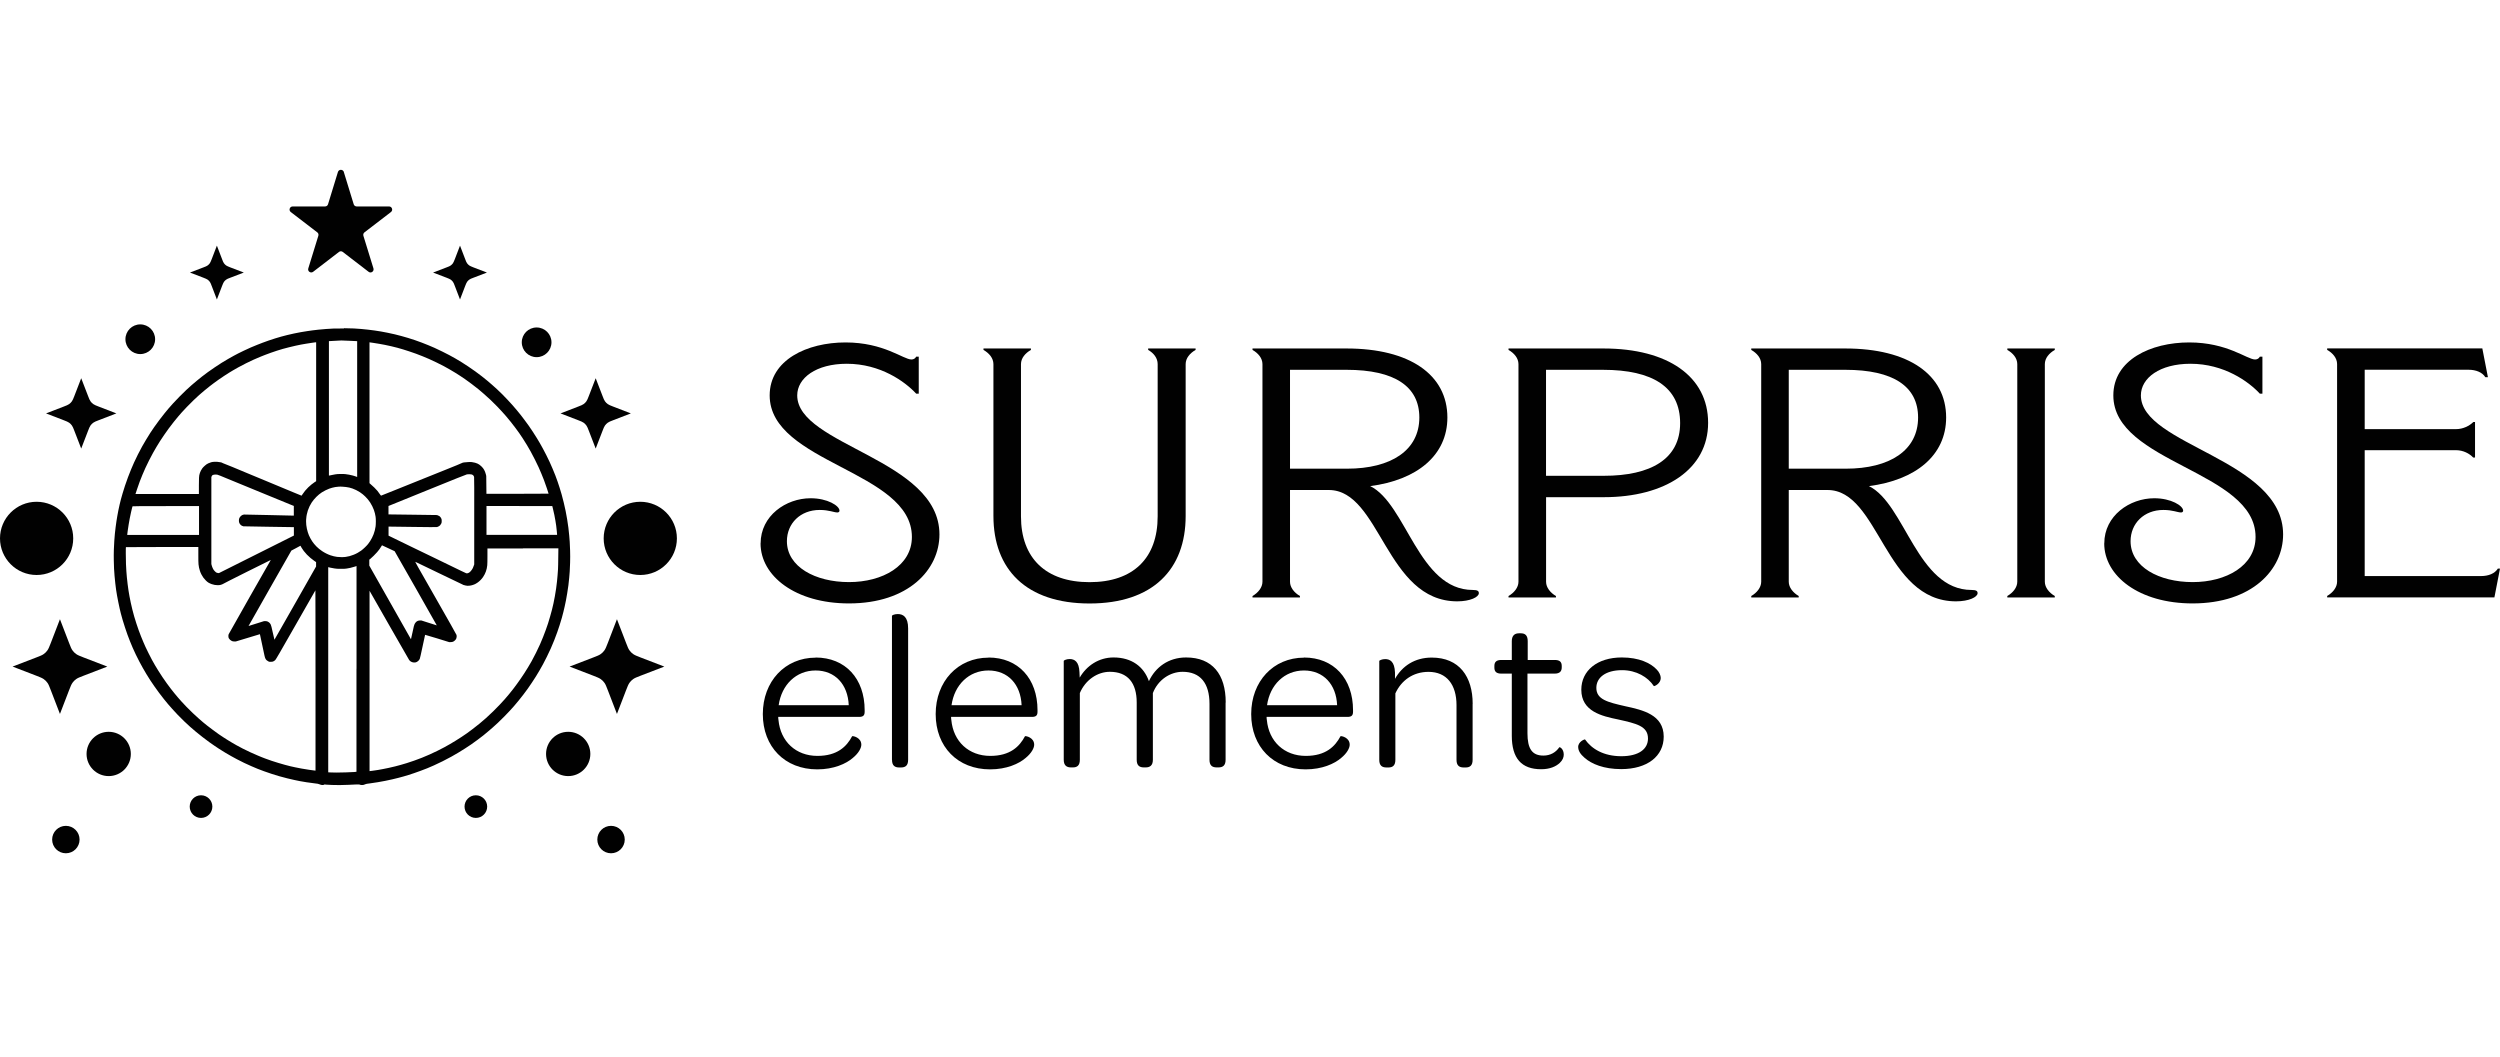 <?xml version="1.0" encoding="UTF-8"?>
<svg xmlns="http://www.w3.org/2000/svg" id="Layer_1" version="1.1" viewBox="0 0 397.44 168">
  <defs>
    <style>
      .st0 {
        fill: #010101;
      }

      .st1 {
        isolation: isolate;
      }
    </style>
  </defs>
  <g class="st1">
    <path class="st0" d="M120.92,86.39c0-4.41,4.04-7.18,7.95-7.18,2.67,0,4.59,1.19,4.59,1.98,0,.17-.14.28-.34.28-.55,0-1.3-.4-2.81-.4-3.08,0-5.21,2.15-5.21,4.97,0,4.07,4.52,6.5,9.87,6.5s10-2.6,10-7.18c0-10.52-22.61-11.7-22.61-22.5,0-5.65,5.96-8.42,12.06-8.42s9.18,2.71,10.48,2.71c.34,0,.62-.17.75-.45h.41v5.88h-.41c-1.78-1.92-5.69-4.75-11.03-4.75-4.87,0-7.88,2.26-7.88,5.03,0,7.97,22.61,10.12,22.61,22.1,0,5.6-4.93,10.97-14.39,10.97-8.5,0-14.05-4.35-14.05-9.55h.01,0Z"></path>
    <path class="st0" d="M157.93,82.03v-24.14c0-.96-.69-1.75-1.58-2.26v-.23h7.54v.23c-.89.51-1.58,1.3-1.58,2.26v24.2c0,6.67,3.97,10.46,10.9,10.46s10.83-3.79,10.83-10.46v-24.2c0-.96-.62-1.75-1.51-2.26v-.23h7.54v.23c-.89.51-1.58,1.3-1.58,2.26v24.14c0,8.48-5.21,13.91-15.28,13.91s-15.28-5.43-15.28-13.91h0Z"></path>
    <path class="st0" d="M206.66,94.75v.23h-7.54v-.23c.89-.51,1.58-1.36,1.58-2.26v-34.6c0-.96-.69-1.75-1.58-2.26v-.23h14.94c10.07,0,16.04,4.18,16.04,10.97,0,6.05-4.87,9.95-12.27,10.91,5.76,2.83,7.68,16.51,16.31,16.51.75,0,.96.17.96.51,0,.62-1.37,1.3-3.43,1.3-11.38,0-12.2-17.7-20.42-17.7h-6.17v14.59c0,.9.68,1.75,1.58,2.26h0ZM214.13,74.51c7.06,0,11.51-2.94,11.51-8.14,0-4.92-3.91-7.58-11.58-7.58h-8.98v15.72h9.05Z"></path>
    <path class="st0" d="M247.36,94.75v.23h-7.54v-.23c.89-.51,1.58-1.36,1.58-2.26v-34.6c0-.96-.69-1.75-1.58-2.26v-.23h15.08c10.28,0,16.65,4.47,16.65,11.82s-6.78,11.82-16.58,11.82h-9.18v13.46c0,.9.69,1.75,1.58,2.26h-.01ZM254.97,75.64c7.47,0,12.13-2.66,12.13-8.37s-4.32-8.48-12.27-8.48h-9.05v16.85h9.19Z"></path>
    <path class="st0" d="M285.95,94.75v.23h-7.54v-.23c.89-.51,1.58-1.36,1.58-2.26v-34.6c0-.96-.69-1.75-1.58-2.26v-.23h14.94c10.07,0,16.04,4.18,16.04,10.97,0,6.05-4.87,9.95-12.27,10.91,5.76,2.83,7.67,16.51,16.31,16.51.75,0,.96.17.96.51,0,.62-1.37,1.3-3.43,1.3-11.38,0-12.2-17.7-20.42-17.7h-6.17v14.59c0,.9.69,1.75,1.58,2.26h0ZM293.42,74.51c7.06,0,11.51-2.94,11.51-8.14,0-4.92-3.91-7.58-11.58-7.58h-8.98v15.72h9.05Z"></path>
    <path class="st0" d="M319.12,94.75c.89-.51,1.58-1.36,1.58-2.26v-34.6c0-.96-.69-1.75-1.58-2.26v-.23h7.54v.23c-.89.51-1.58,1.3-1.58,2.26v34.6c0,.9.69,1.75,1.58,2.26v.23h-7.54v-.23Z"></path>
    <path class="st0" d="M334.53,86.39c0-4.41,4.04-7.18,7.95-7.18,2.67,0,4.59,1.19,4.59,1.98,0,.17-.14.28-.34.28-.55,0-1.3-.4-2.81-.4-3.08,0-5.21,2.15-5.21,4.97,0,4.07,4.52,6.5,9.87,6.5s10-2.6,10-7.18c0-10.52-22.61-11.7-22.61-22.5,0-5.65,5.96-8.42,12.06-8.42s9.18,2.71,10.48,2.71c.34,0,.62-.17.75-.45h.41v5.88h-.41c-1.78-1.92-5.69-4.75-11.03-4.75-4.87,0-7.88,2.26-7.88,5.03,0,7.97,22.61,10.12,22.61,22.1,0,5.6-4.93,10.97-14.39,10.97-8.5,0-14.05-4.35-14.05-9.55h.01,0Z"></path>
    <path class="st0" d="M393.2,72.76c-.62-.68-1.64-1.19-2.74-1.19h-14.53v20.01h18.5c1.17,0,2.19-.4,2.67-1.19h.34l-.89,4.58h-26.59v-.23c.89-.51,1.58-1.36,1.58-2.26v-34.6c0-.96-.69-1.75-1.58-2.26v-.23h24.67l.89,4.58h-.41c-.48-.79-1.51-1.19-2.67-1.19h-16.51v9.44h14.53c1.1,0,2.12-.51,2.74-1.13h.27v5.65h-.27s0,.02,0,.02Z"></path>
  </g>
  <g class="st1">
    <path class="st0" d="M129.66,104.53c4.73,0,7.8,3.35,7.8,8.37v.25c0,.6-.25.82-.89.82h-12.85c0,.14,0,.32.04.5.32,3.42,2.78,5.7,6.19,5.7,3.17,0,4.66-1.5,5.52-3.13.14-.07,1.46.21,1.46,1.35,0,.53-.43,1.35-1.35,2.1-1.07.93-3.03,1.82-5.66,1.82-5.16,0-8.65-3.6-8.65-8.79s3.52-8.97,8.4-8.97v-.02h-.01ZM129.66,106.59c-3.1,0-5.41,2.28-5.87,5.52h11.14c-.14-3.31-2.17-5.52-5.27-5.52Z"></path>
    <path class="st0" d="M141.8,120.8v-22.89c0-.11.43-.29.93-.29.82,0,1.64.43,1.64,2.28v20.9c0,.93-.46,1.21-1.14,1.21h-.28c-.68,0-1.14-.28-1.14-1.21h0Z"></path>
    <path class="st0" d="M157.14,104.53c4.73,0,7.8,3.35,7.8,8.37v.25c0,.6-.25.82-.89.82h-12.85c0,.14,0,.32.04.5.32,3.42,2.78,5.7,6.19,5.7,3.17,0,4.66-1.5,5.52-3.13.14-.07,1.46.21,1.46,1.35,0,.53-.43,1.35-1.35,2.1-1.07.93-3.03,1.82-5.66,1.82-5.16,0-8.65-3.6-8.65-8.79s3.52-8.97,8.4-8.97v-.02h0ZM157.14,106.59c-3.1,0-5.41,2.28-5.87,5.52h11.14c-.14-3.31-2.17-5.52-5.27-5.52Z"></path>
    <path class="st0" d="M194.84,111.68v9.11c0,.93-.46,1.21-1.14,1.21h-.28c-.68,0-1.14-.28-1.14-1.21v-8.9c0-3.28-1.46-5.09-4.27-5.09-1.99,0-3.92,1.28-4.73,3.38v10.61c0,.93-.5,1.21-1.14,1.21h-.29c-.68,0-1.14-.28-1.14-1.21v-9.11c0-3.1-1.42-4.88-4.27-4.88-1.96,0-3.88,1.28-4.77,3.38v10.61c0,.93-.46,1.21-1.1,1.21h-.32c-.64,0-1.14-.28-1.14-1.21v-15.73c0-.07.43-.29.93-.29.78,0,1.5.39,1.57,2.1l.04.85c1.1-1.89,3.03-3.2,5.38-3.2,2.88,0,4.81,1.46,5.62,3.77,1.03-2.21,3.1-3.77,5.91-3.77,4.17,0,6.3,2.67,6.3,7.16h-.02,0Z"></path>
    <path class="st0" d="M207.3,104.53c4.73,0,7.8,3.35,7.8,8.37v.25c0,.6-.25.82-.89.82h-12.85c0,.14,0,.32.04.5.32,3.42,2.78,5.7,6.19,5.7,3.17,0,4.66-1.5,5.52-3.13.14-.07,1.46.21,1.46,1.35,0,.53-.43,1.35-1.35,2.1-1.07.93-3.03,1.82-5.66,1.82-5.16,0-8.65-3.6-8.65-8.79s3.52-8.97,8.4-8.97v-.02h0ZM207.3,106.59c-3.1,0-5.41,2.28-5.87,5.52h11.14c-.14-3.31-2.17-5.52-5.27-5.52Z"></path>
    <path class="st0" d="M234.11,111.9v8.9c0,.93-.46,1.21-1.1,1.21h-.32c-.68,0-1.14-.28-1.14-1.21v-8.69c0-3.27-1.57-5.3-4.45-5.3-2.49,0-4.34,1.39-5.27,3.42v10.57c0,.93-.46,1.21-1.1,1.21h-.32c-.68,0-1.14-.28-1.14-1.21v-15.73c0-.07.43-.29.93-.29.78,0,1.5.39,1.57,2.14v1c1.14-2.03,3.13-3.38,5.84-3.38,4.38,0,6.51,3.03,6.51,7.37h0Z"></path>
    <path class="st0" d="M240.34,116.95v-9.86h-1.67c-.82,0-1.1-.36-1.1-.96v-.25c0-.61.29-.96,1.1-.96h1.67v-2.99c0-.89.46-1.25,1.14-1.25h.29c.68,0,1.1.32,1.1,1.25v2.99h4.31c.78,0,1.1.32,1.1.96v.21c0,.64-.32,1-1.14,1h-4.31v9.47c0,2.49.75,3.56,2.53,3.56,1.14,0,1.99-.53,2.53-1.32.11-.07.71.28.71,1.17,0,.43-.18.89-.64,1.32-.61.57-1.57,1-2.96,1-3.13,0-4.66-1.74-4.66-5.34h0Z"></path>
    <path class="st0" d="M250.88,118.8c0-.89,1-1.28,1.1-1.25,1.07,1.53,2.99,2.67,5.77,2.67s4.24-1.14,4.24-2.81c0-1.99-1.85-2.38-4.73-3.03-2.6-.53-5.87-1.28-5.87-4.73,0-3.03,2.53-5.13,6.44-5.13,2.74,0,4.59.89,5.55,1.92.39.39.64.93.64,1.35,0,.89-1.03,1.35-1.1,1.28-.93-1.42-2.78-2.53-5.05-2.53-2.6,0-4.09,1.17-4.09,2.81,0,1.85,1.78,2.28,4.59,2.92,2.78.6,6.12,1.35,6.12,4.84,0,3.1-2.6,5.16-6.76,5.16-2.78,0-4.7-.82-5.8-1.78-.71-.6-1.03-1.17-1.03-1.71l-.02.02h0Z"></path>
  </g>
  <path class="st0" d="M54.69,52.22c-.57,0-1.3,0-1.63.01-.32.01-.86.04-1.2.07-.34.02-.89.07-1.24.11-.34.04-.77.08-.94.11-.17.02-.55.08-.84.12s-.76.12-1.04.17c-.28.05-.76.15-1.07.21-.31.07-.8.18-1.09.25s-.71.18-.92.24-.64.18-.95.28c-.31.09-.79.25-1.07.35s-.71.25-.94.34c-.24.09-.64.24-.9.35-.26.1-.7.29-.99.41-.28.12-.78.35-1.11.51-.32.16-.73.36-.9.44-.17.09-.47.25-.68.36s-.61.34-.91.51c-.29.17-.76.44-1.02.61-.27.17-.77.49-1.1.72-.33.23-.84.58-1.12.78-.28.21-.7.52-.94.71-.24.18-.61.49-.84.68-.22.19-.58.49-.79.67s-.58.52-.84.76c-.26.24-.74.71-1.08,1.06-.34.34-.79.82-1.01,1.06s-.54.6-.71.8c-.17.2-.47.56-.67.81s-.57.73-.83,1.07c-.25.34-.61.83-.8,1.1s-.47.69-.64.95c-.16.25-.45.72-.65,1.05-.2.32-.48.81-.63,1.08s-.45.84-.67,1.27c-.21.42-.49,1.01-.62,1.29-.13.29-.34.78-.47,1.09-.13.32-.35.87-.49,1.24-.14.37-.35.98-.48,1.36-.12.38-.3.94-.39,1.25s-.2.72-.26.92c-.05.2-.14.56-.2.81-.06.25-.15.66-.2.92-.05.26-.13.67-.17.91s-.11.62-.14.85c-.04.23-.09.65-.13.94-.04.29-.09.76-.12,1.05s-.07.79-.09,1.11c-.02.31-.05.95-.07,1.41-.02.49-.02,1.19-.01,1.67,0,.45.03,1.06.04,1.33.01.28.05.79.08,1.15.03.35.08.9.12,1.21.04.32.1.78.13,1.03.04.25.1.66.15.92.04.26.13.72.2,1.04.06.32.16.76.21.99.05.23.14.6.2.83s.19.68.28,1.01c.1.33.27.87.38,1.21.11.34.28.84.38,1.11.1.27.28.73.39,1.02.12.29.32.77.44,1.06.13.29.35.78.5,1.09s.41.82.57,1.13.41.76.55,1.01.39.68.56.96.45.72.62.99c.17.26.47.7.66.97s.51.72.72,1,.55.73.77,1,.53.65.69.84.46.53.66.75.58.64.85.92c.27.29.74.75,1.04,1.04s.72.68.94.87c.21.19.62.55.92.79.29.25.77.63,1.06.85s.76.57,1.05.79c.29.21.67.47.83.58.16.11.49.32.72.48.24.15.69.43,1.01.63.32.19.75.44.95.55s.6.33.9.49c.3.16.82.42,1.15.58.34.16.85.39,1.14.52s.74.31.99.42c.26.1.72.28,1.03.39.31.11.84.3,1.19.41.34.11.89.28,1.23.38.33.09.91.25,1.28.34s.88.21,1.12.26c.25.05.64.13.87.18.23.04.71.13,1.06.18.36.06.92.14,1.25.17.55.06.63.08.83.16.16.07.28.1.41.11.16,0,.21,0,.29-.04l.1-.05.24.03c.13,0,.55.04.92.05.38,0,.92.02,1.23.02s.93-.02,1.4-.04c.47-.02,1.05-.05,1.3-.06.39,0,.45,0,.51.03.04.03.15.05.27.06.14,0,.24,0,.36-.03.09-.02.2-.07.26-.1.07-.04.28-.08.72-.13.34-.04.91-.13,1.27-.19.36-.06.9-.15,1.2-.22.3-.06.8-.17,1.11-.24s.73-.17.94-.23c.2-.05.55-.15.78-.21.23-.06.59-.17.81-.24s.61-.19.88-.29c.26-.09.74-.26,1.04-.37.31-.11.79-.3,1.07-.41s.76-.32,1.07-.46c.32-.14.94-.43,1.37-.65.44-.22,1.08-.55,1.41-.74.34-.19.85-.48,1.14-.66.29-.17.75-.46,1.03-.64s.71-.47.97-.64c.26-.18.72-.51,1.04-.75.31-.23.72-.54.89-.68s.49-.4.7-.58c.21-.17.55-.46.75-.64.2-.17.59-.53.87-.79.28-.26.75-.72,1.05-1.03s.68-.7.84-.88c.16-.18.46-.51.66-.73.2-.23.53-.62.73-.87.21-.25.55-.68.76-.96s.54-.72.72-.97c.18-.26.48-.68.65-.95.18-.26.46-.7.63-.97s.44-.72.6-1c.16-.28.41-.71.54-.96.14-.25.41-.78.6-1.17.19-.4.48-1,.63-1.33.15-.34.39-.93.55-1.31.15-.38.36-.95.47-1.25.11-.31.28-.83.39-1.16s.26-.84.34-1.12c.08-.29.19-.71.25-.95s.15-.64.21-.89c.06-.26.15-.69.2-.95.05-.27.14-.78.2-1.14.06-.35.14-.92.19-1.27.04-.34.1-.89.13-1.21s.07-.77.08-.99.04-.84.06-1.38c.02-.75.02-1.21,0-1.96-.02-.54-.04-1.16-.06-1.38-.01-.22-.05-.66-.08-.99-.03-.32-.09-.87-.13-1.23-.04-.35-.14-.96-.2-1.36s-.17-.98-.24-1.31c-.07-.32-.2-.93-.3-1.34-.1-.42-.26-1-.34-1.31-.09-.3-.23-.77-.31-1.03-.08-.26-.23-.7-.32-.97s-.26-.72-.36-.99-.3-.76-.44-1.08c-.13-.32-.35-.82-.48-1.09-.13-.28-.37-.77-.53-1.09s-.41-.8-.55-1.05c-.14-.26-.34-.62-.45-.81s-.32-.55-.47-.79-.45-.72-.68-1.07c-.22-.34-.53-.79-.67-.99s-.42-.57-.62-.84c-.2-.26-.45-.59-.56-.74-.11-.14-.4-.49-.64-.79-.24-.29-.57-.67-.72-.84s-.5-.55-.77-.84c-.28-.29-.68-.71-.91-.94-.23-.22-.58-.56-.78-.75-.21-.19-.56-.51-.79-.71s-.57-.5-.77-.66c-.2-.17-.59-.48-.87-.7-.28-.22-.75-.57-1.04-.78s-.81-.56-1.14-.79c-.33-.22-.8-.52-1.05-.68s-.69-.42-.99-.59c-.29-.17-.71-.4-.94-.52-.22-.12-.72-.38-1.12-.57s-.95-.46-1.24-.59-.74-.32-1.01-.43c-.27-.11-.72-.29-1.01-.4s-.77-.28-1.08-.39c-.31-.11-.81-.27-1.12-.36-.31-.09-.78-.23-1.05-.3s-.74-.19-1.05-.27c-.31-.07-.82-.19-1.15-.25-.32-.07-.8-.16-1.05-.2-.26-.05-.72-.12-1.03-.16s-.77-.1-1.03-.13-.75-.08-1.09-.11-.87-.07-1.16-.08c-.29-.02-1-.03-1.57-.04h0l.02.04h0ZM54.37,54.13c.14,0,.7.02,1.24.05.54.03,1.02.05,1.07.05h.1v21.6l-.17-.07c-.1-.04-.33-.11-.51-.16-.19-.05-.46-.12-.62-.14-.15-.03-.42-.07-.6-.09-.2-.02-.51-.03-.81-.02-.27,0-.62.03-.77.06-.15.02-.41.07-.57.11s-.33.07-.37.08h-.07v-21.37l.39-.02c.22-.01.63-.04.91-.05.29-.02.64-.04.79-.04h-.01ZM50.21,54.42h.05v22.08l-.25.16c-.14.09-.36.25-.49.36-.14.11-.37.31-.52.46-.15.14-.37.38-.49.53-.12.15-.29.38-.39.53-.09.14-.17.26-.18.26,0,0-.58-.23-1.27-.52s-2.11-.88-3.15-1.31-2.13-.89-2.43-1.01c-.29-.12-1-.41-1.57-.65s-1.72-.71-2.54-1.06c-.83-.34-1.52-.62-1.55-.62-.02,0-.07-.02-.1-.05s-.15-.07-.27-.09-.34-.05-.51-.07h-.55c-.14,0-.34.04-.44.07s-.3.1-.45.17c-.21.1-.33.18-.54.37-.15.13-.33.31-.4.41-.07.09-.17.26-.23.37s-.13.28-.16.37-.08.26-.1.37c-.04.17-.05.41-.06,1.59v1.39h-10.08s.11-.34.24-.73.32-.94.43-1.23.3-.77.43-1.08.34-.79.47-1.08.4-.84.6-1.24c.2-.39.49-.94.64-1.21s.39-.69.53-.92c.14-.24.39-.64.56-.91.17-.26.46-.71.66-.99.19-.28.52-.74.73-1.03s.57-.75.79-1.03.53-.65.68-.83c.15-.17.41-.47.58-.67.17-.19.54-.59.83-.89s.78-.79,1.09-1.09.7-.66.86-.8.53-.46.83-.71c.29-.24.67-.55.84-.68.17-.13.47-.36.67-.51.2-.15.54-.39.76-.55.22-.15.61-.42.87-.59s.59-.39.76-.49c.16-.1.45-.28.65-.39.2-.12.57-.33.84-.48.26-.15.82-.44,1.24-.65.42-.21.94-.46,1.15-.55.21-.09.51-.23.67-.29.15-.07.39-.16.52-.22s.44-.17.68-.27c.24-.09.64-.24.89-.33s.7-.24,1-.34c.3-.09.72-.22.92-.28.21-.06.63-.17.95-.25.31-.08.79-.19,1.05-.25s.67-.14.91-.19c.23-.04.6-.11.81-.14.21-.04.56-.09.77-.12s.46-.06.55-.08c.09-.01.18-.02.21-.03h0v.02h.01ZM58.72,54.42s.26.04.57.08c.3.04.76.12,1,.16.25.04.67.13.92.17.26.05.69.15.97.21s.73.18,1.01.25c.28.08.69.19.9.26.22.06.66.2.97.31.32.1.8.27,1.07.37s.75.28,1.06.41c.3.13.77.32,1.02.43.26.11.8.37,1.2.56.4.2.91.46,1.13.57.22.12.64.35.93.52s.7.41.91.54c.21.13.54.34.74.47s.55.37.79.53.72.51,1.07.78.83.64,1.07.83c.23.19.64.53.89.76.26.22.72.65,1.04.94.31.29.79.76,1.05,1.04.27.28.62.65.77.82.16.17.44.49.64.72.19.23.54.64.76.92s.56.72.75.97c.19.26.46.62.59.81s.39.58.57.85c.18.28.47.74.64,1.02s.45.76.62,1.07c.17.31.47.87.66,1.26s.46.95.6,1.24c.13.29.33.76.44,1.02.11.27.29.73.41,1.02.11.3.32.89.47,1.33.14.44.26.81.26.82s-1.63.02-4.94.02h-4.94l-.03-2.83-.05-.23c-.03-.12-.09-.31-.13-.41s-.11-.25-.15-.33-.13-.21-.19-.29c-.06-.08-.19-.22-.28-.3-.09-.09-.24-.21-.32-.26-.08-.06-.22-.13-.29-.16-.08-.04-.24-.09-.37-.13-.13-.04-.36-.08-.51-.1-.17-.02-.41-.02-.62,0-.19,0-.46.03-.6.05-.17.02-.29.05-.34.09-.04.03-.42.19-.84.36-.43.17-1.25.5-1.83.74-.58.23-2.16.87-3.51,1.41s-3.4,1.37-4.55,1.83-2.11.85-2.13.85c-.03,0-.09-.06-.21-.24-.09-.14-.26-.38-.38-.52-.12-.14-.35-.39-.51-.54-.17-.15-.4-.37-.53-.48l-.22-.2v-11.19c0-6.16,0-11.19,0-11.19h-.02,0ZM74.7,75.4c.21,0,.3.02.39.07.07.03.15.1.19.16.04.05.08.15.09.22.02.09.03,2.1.02,7v6.88l-.08.22c-.04.13-.11.29-.14.36-.04.08-.1.19-.15.25-.05.07-.13.17-.18.24-.05.06-.16.15-.23.21-.07.05-.19.1-.26.12-.1.02-.15.02-.24,0-.06-.02-.41-.18-.77-.36-.36-.17-2.19-1.07-4.08-1.98-1.88-.91-3.61-1.75-3.83-1.85-.22-.11-.6-.29-.84-.41s-.85-.41-1.36-.66-1.04-.51-1.19-.58l-.27-.13v-1.44h.29c.16,0,1.85.02,3.77.05,2.12.03,3.53.04,3.61.02.07,0,.2-.06.29-.11.09-.04.2-.13.25-.19s.13-.17.17-.26c.06-.13.07-.19.07-.4s-.01-.28-.06-.39c-.03-.07-.09-.17-.13-.22s-.11-.12-.16-.16-.16-.09-.25-.12l-.16-.06-3.64-.05c-2-.02-3.73-.05-3.85-.05h-.21v-1.34l6.16-2.5c4.49-1.82,6.2-2.51,6.32-2.53.09,0,.29-.02.44-.02h0l.02.02h0ZM34.26,75.44c.08,0,.21,0,.28.02.07,0,.71.26,1.42.56.71.29,3.22,1.33,5.57,2.29,2.36.97,4.48,1.84,4.73,1.94l.45.18v1.54h-.13c-.07,0-1.82-.04-3.89-.09s-3.82-.09-3.89-.08c-.07,0-.2.05-.28.08-.08.04-.21.13-.28.21-.09.1-.16.2-.2.3-.04.11-.06.21-.06.37s.02.26.06.36c.03.08.11.21.17.27.06.07.17.15.24.19.07.04.18.08.24.09s1.72.04,3.85.07c2.05.02,3.83.05,3.96.06h.22v1.34l-5.95,2.98-5.95,2.98h-.16c-.09-.02-.2-.05-.25-.07s-.17-.13-.27-.23c-.14-.14-.21-.24-.3-.43-.07-.14-.15-.35-.18-.48l-.06-.22v-13.82l.05-.13c.03-.07.08-.15.13-.18.04-.03.14-.06.22-.08.08,0,.21-.02.29-.02,0,0-.03,0-.03,0ZM54.4,77.37c.16,0,.42.03.59.05.16.02.4.06.53.09s.36.1.51.15c.15.05.41.16.59.25.17.09.44.24.6.34.15.1.36.25.45.33.1.08.27.23.38.34.12.11.3.31.41.44s.28.36.38.51.25.42.34.6.2.45.26.6c.05.15.13.39.16.53.04.14.09.39.11.55.03.19.04.46.04.77s-.02.59-.04.77c-.02.16-.08.45-.13.65-.05.19-.14.47-.19.6-.06.14-.17.39-.25.56-.09.17-.23.41-.31.54-.09.13-.23.33-.32.45s-.32.36-.51.54-.45.41-.58.5-.38.25-.55.35-.46.24-.65.31c-.19.07-.48.17-.65.22-.17.04-.44.1-.6.12-.17.03-.46.04-.69.04s-.52-.02-.69-.04c-.16-.02-.4-.07-.53-.1s-.38-.1-.55-.16-.46-.18-.65-.28c-.19-.09-.48-.26-.64-.37s-.39-.27-.49-.36c-.11-.09-.3-.26-.42-.38-.12-.12-.29-.31-.37-.41-.08-.1-.22-.28-.3-.4-.08-.12-.21-.33-.29-.48s-.19-.37-.24-.49c-.05-.12-.13-.34-.17-.47-.04-.13-.11-.39-.15-.56s-.08-.45-.1-.61c0-.16-.03-.41-.03-.55s0-.38.03-.54c0-.15.05-.41.08-.57.03-.16.11-.45.17-.65.07-.2.19-.5.28-.68s.24-.44.33-.58c.1-.14.25-.35.34-.46s.27-.31.39-.43c.13-.12.32-.3.44-.4.12-.09.32-.24.45-.33s.4-.24.59-.33.45-.21.57-.25.34-.11.47-.15c.14-.03.36-.08.49-.11.14-.02.38-.05.54-.06s.42-.02.59,0h-.02ZM26.36,80.45h5.28v4.59h-11.41v-.07s.03-.29.07-.57c.04-.27.1-.72.15-.99.04-.27.12-.71.17-.97s.15-.71.21-1,.14-.61.17-.72.06-.21.07-.23c0-.02,1.09-.03,5.29-.03h0ZM82.56,80.45h5.24l.11.45c.06.25.16.68.22.97s.14.7.17.92c.04.22.09.56.12.77.03.21.07.57.09.81s.04.49.05.55v.11h-11.22v-4.59h5.23-.01ZM60.73,86.69s.46.21,1.01.47l1,.47,3.36,5.89c1.84,3.24,3.35,5.89,3.34,5.9,0,0-.56-.17-1.23-.39l-1.22-.39h-.2c-.14,0-.25.02-.36.06s-.2.1-.3.2c-.07.08-.17.21-.22.31-.07.13-.14.4-.32,1.27-.13.61-.25,1.12-.25,1.12h-.02s-1.49-2.64-3.31-5.85l-3.3-5.83v-.95l.17-.13c.09-.07.33-.29.52-.48.2-.19.45-.46.56-.59s.27-.33.36-.45c.08-.11.21-.31.28-.43s.13-.22.14-.22h0v.02h0ZM47.91,87.03c.09.14.26.39.38.56.13.16.35.43.5.58.15.16.41.4.58.54.17.14.44.35.6.46l.28.19v.7l-3.31,5.83c-1.81,3.2-3.3,5.82-3.31,5.81,0,0-.13-.52-.26-1.12-.17-.79-.26-1.15-.32-1.27-.04-.09-.13-.22-.2-.29s-.2-.16-.28-.2c-.11-.05-.21-.07-.37-.08h-.21l-1.24.39c-.68.22-1.24.4-1.24.39,0,0,1.53-2.7,3.4-6l3.41-5.99.72-.38.72-.39.16.26h-.01ZM25.79,86.96h5.74v1.24c0,.68,0,1.36.03,1.51s.05.39.08.53.09.38.15.54c.05.16.16.41.24.56s.21.37.3.49c.09.12.26.32.4.46.16.16.31.28.45.36.12.06.32.16.47.21.14.05.37.11.49.13.13.02.36.04.5.04.18,0,.33-.02.48-.06.12-.03.24-.08.26-.1.02-.03,1.76-.91,3.86-1.96,2.1-1.05,3.82-1.9,3.81-1.89,0,0-1.51,2.64-3.33,5.84-2.05,3.6-3.33,5.87-3.37,5.97-.04.12-.05.21-.04.35,0,.14.03.22.08.31.04.06.13.17.19.23.07.06.19.14.27.18.12.05.2.07.39.08h.24l1.92-.58c1.06-.32,1.92-.59,1.92-.58,0,0,.18.83.39,1.83.33,1.58.39,1.85.47,2.02.06.13.13.23.22.3.07.06.19.14.27.18.13.06.17.07.4.06.21,0,.29-.02.41-.08.09-.04.21-.13.29-.21.11-.11.77-1.26,3.24-5.59,1.71-3,3.12-5.47,3.13-5.48,0-.02.02,5.46.02,14.32v14.34l-.18-.02c-.1,0-.47-.06-.82-.11s-.9-.14-1.23-.2c-.32-.06-.78-.15-1.01-.2s-.58-.13-.77-.17-.57-.14-.85-.22c-.28-.07-.76-.21-1.07-.31-.31-.09-.78-.24-1.04-.33-.26-.09-.73-.26-1.04-.37-.31-.12-.84-.32-1.17-.47-.33-.14-.87-.37-1.18-.52-.32-.15-.85-.41-1.18-.57-.33-.17-.79-.42-1.03-.55-.24-.13-.55-.32-.71-.41-.15-.09-.44-.26-.63-.38-.19-.12-.51-.32-.71-.45s-.54-.35-.75-.5-.65-.46-.96-.7c-.32-.23-.72-.54-.91-.69-.18-.15-.47-.38-.64-.52s-.47-.4-.68-.59c-.21-.18-.63-.57-.94-.86-.31-.29-.77-.75-1.03-1.02-.25-.27-.59-.63-.76-.81-.16-.18-.43-.48-.6-.68s-.42-.49-.55-.66c-.13-.16-.39-.48-.57-.72s-.47-.62-.64-.86-.47-.67-.67-.96c-.19-.29-.49-.75-.66-1.02s-.41-.67-.54-.89-.34-.6-.48-.85-.39-.74-.56-1.09c-.17-.34-.39-.78-.47-.97-.09-.19-.24-.53-.33-.75s-.27-.64-.38-.92c-.11-.29-.29-.74-.38-1-.1-.26-.26-.74-.36-1.06s-.26-.82-.35-1.13-.22-.8-.29-1.09-.19-.78-.25-1.08c-.07-.3-.16-.77-.21-1.05s-.12-.71-.16-.95c-.04-.24-.1-.68-.13-.96-.04-.29-.09-.77-.12-1.08s-.07-.75-.08-.97c-.02-.23-.04-.74-.06-1.13,0-.4-.03-1.16-.03-1.7s0-.99.02-.99c0,0,2.6-.02,5.76-.02h0ZM83.1,87.17h5.67l-.02,1.43c0,.79-.03,1.64-.04,1.9s-.05.69-.07.96-.06.71-.09.97-.09.77-.14,1.13-.14.91-.2,1.23-.16.82-.22,1.12c-.07.3-.17.76-.24,1.02-.07.27-.2.76-.3,1.09-.09.33-.24.82-.33,1.1-.09.27-.25.73-.35,1.01-.1.29-.3.79-.43,1.13-.14.34-.35.85-.48,1.15-.13.29-.42.9-.64,1.35s-.54,1.05-.7,1.34c-.16.29-.42.74-.59,1.01-.16.27-.43.69-.59.94-.16.25-.41.63-.57.85-.15.22-.42.59-.58.82-.17.23-.45.6-.62.83-.18.23-.47.59-.64.8-.18.21-.48.57-.68.8s-.55.61-.78.85c-.23.24-.7.72-1.04,1.06-.34.34-.87.82-1.16,1.09-.29.26-.76.66-1.04.89s-.77.61-1.08.85c-.31.24-.73.55-.93.69s-.57.4-.84.57-.69.45-.94.6-.66.4-.92.55c-.26.15-.66.37-.89.5-.24.13-.71.37-1.05.54-.34.17-.91.44-1.25.59s-.91.39-1.25.53-.9.34-1.23.46-.86.29-1.17.39-.76.23-.98.29c-.23.06-.64.17-.9.24-.27.07-.73.17-1.03.24s-.7.15-.89.18c-.2.04-.54.1-.76.14s-.62.1-.88.13c-.26.04-.48.06-.49.06v-28.67l3.11,5.45c1.71,3,3.15,5.5,3.19,5.56s.15.15.22.21c.08.05.21.12.3.14.1.03.22.04.35.04.14,0,.23-.03.34-.09.09-.04.21-.14.28-.21s.15-.19.19-.27c.04-.09.2-.79.45-1.98.21-1.01.39-1.84.4-1.85s.87.25,1.92.57l1.9.59h.23c.17,0,.27-.02.38-.06.1-.04.21-.11.31-.21.1-.09.17-.19.21-.28.03-.07.06-.2.07-.29,0-.09,0-.21-.02-.29s-1.32-2.38-3.33-5.9c-2.96-5.18-3.29-5.76-3.21-5.73.05.02,1.76.84,3.8,1.83,2.04.98,3.72,1.79,3.73,1.79s.03.02.06.04c.02.02.19.06.37.1.26.05.37.06.55.04.12,0,.33-.05.47-.08s.36-.12.5-.18c.13-.07.34-.19.47-.29.12-.09.32-.26.44-.39.12-.12.28-.32.36-.44s.2-.32.26-.44c.06-.12.14-.32.19-.44.04-.13.11-.34.14-.48s.07-.37.08-.51c.02-.15.03-.79.03-1.47v-1.21h5.67l-.06-.02h0ZM56.67,106.32v16.37s-.15.02-.32.04c-.18.02-.79.04-1.37.06s-1.26.03-1.51.03-.64,0-.87-.02l-.42-.02v-32.62l.31.08c.17.04.48.1.69.13.3.05.49.06.99.06.46,0,.69,0,.91-.04.16-.03.43-.08.6-.11.17-.04.46-.12.65-.18l.35-.11v16.35-.02h-.01Z"></path>
  <path class="st0" d="M54.66,27.35l1.57,5.12c.06.21.26.35.47.35h5.15c.47,0,.68.6.3.89l-4.21,3.23c-.16.13-.23.34-.17.54l1.6,5.19c.14.46-.39.84-.77.54l-4.11-3.16c-.18-.14-.42-.14-.6,0l-4.11,3.16c-.38.29-.92-.08-.77-.54l1.6-5.19c.06-.2,0-.42-.17-.54l-4.21-3.23c-.38-.29-.17-.89.3-.89h5.15c.22,0,.41-.14.47-.35l1.57-5.12c.14-.47.8-.47.95,0,0,0,0,0-.01,0Z"></path>
  <g>
    <circle class="st0" cx="97.14" cy="133.47" r="2.18"></circle>
    <circle class="st0" cx="10.47" cy="133.47" r="2.18"></circle>
  </g>
  <g>
    <circle class="st0" cx="90.33" cy="119.86" r="3.52"></circle>
    <circle class="st0" cx="17.28" cy="119.86" r="3.52"></circle>
  </g>
  <g>
    <path class="st0" d="M98.08,98.44l1.45,3.77c.24.61.35.92.54,1.18.16.23.36.43.59.59.26.18.56.3,1.18.54l3.77,1.45-3.77,1.45c-.61.24-.92.35-1.18.54-.23.16-.43.36-.59.59-.18.26-.3.56-.54,1.18l-1.45,3.77-1.45-3.77c-.24-.61-.35-.92-.54-1.18-.16-.23-.36-.43-.59-.59-.26-.18-.56-.3-1.18-.54l-3.77-1.45,3.77-1.45c.61-.24.92-.35,1.18-.54.23-.16.43-.36.59-.59.18-.26.3-.56.54-1.18l1.45-3.77Z"></path>
    <path class="st0" d="M9.53,98.44l1.45,3.77c.24.61.35.92.54,1.18.16.23.36.43.59.59.26.18.56.3,1.18.54l3.77,1.45-3.77,1.45c-.61.24-.92.35-1.18.54-.23.16-.43.36-.59.59-.18.26-.3.56-.54,1.18l-1.45,3.77-1.45-3.77c-.24-.61-.35-.92-.54-1.18-.16-.23-.36-.43-.59-.59-.26-.18-.56-.3-1.18-.54l-3.77-1.45,3.77-1.45c.61-.24.92-.35,1.18-.54.23-.16.43-.36.59-.59.18-.26.3-.56.54-1.18,0,0,1.45-3.77,1.45-3.77Z"></path>
  </g>
  <g>
    <circle class="st0" cx="101.79" cy="85.59" r="5.82"></circle>
    <circle class="st0" cx="5.82" cy="85.59" r="5.82"></circle>
  </g>
  <g>
    <path class="st0" d="M12.91,60.13l1.08,2.8c.18.46.26.68.4.87.12.17.27.32.44.44.19.14.42.22.87.4l2.8,1.08-2.8,1.08c-.46.18-.68.26-.87.4-.17.12-.32.27-.44.44-.14.19-.22.42-.4.87l-1.08,2.8-1.08-2.8c-.18-.46-.26-.68-.4-.87-.12-.17-.27-.32-.44-.44-.19-.14-.42-.22-.87-.4l-2.8-1.08,2.8-1.08c.46-.18.68-.26.87-.4.17-.12.32-.27.44-.44.14-.19.22-.42.4-.87,0,0,1.08-2.8,1.08-2.8Z"></path>
    <path class="st0" d="M94.7,60.13l1.08,2.8c.18.46.26.68.4.87.12.17.27.32.44.44.19.14.42.22.87.4l2.8,1.08-2.8,1.08c-.46.18-.68.26-.87.4-.17.12-.32.27-.44.44-.14.19-.22.42-.4.87l-1.08,2.8-1.08-2.8c-.18-.46-.26-.68-.4-.87-.12-.17-.27-.32-.44-.44-.19-.14-.42-.22-.87-.4l-2.8-1.08,2.8-1.08c.46-.18.68-.26.87-.4.17-.12.32-.27.44-.44.14-.19.22-.42.4-.87l1.08-2.8Z"></path>
  </g>
  <g>
    <path class="st0" d="M34.48,39.05l.82,2.14c.13.35.2.52.31.67.09.13.21.24.34.34.15.1.32.17.67.31l2.14.82-2.14.82c-.35.13-.52.2-.67.31-.13.09-.24.21-.34.34-.1.15-.17.32-.31.67l-.82,2.14-.82-2.14c-.13-.35-.2-.52-.31-.67-.09-.13-.21-.24-.34-.34-.15-.1-.32-.17-.67-.31l-2.14-.82,2.14-.82c.35-.13.52-.2.67-.31.13-.09.24-.21.34-.34.1-.15.17-.32.31-.67,0,0,.82-2.14.82-2.14Z"></path>
    <path class="st0" d="M73.13,39.05l.82,2.14c.13.35.2.52.31.67.09.13.21.24.34.34.15.1.32.17.67.31l2.14.82-2.14.82c-.35.13-.52.2-.67.31-.13.09-.24.21-.34.34-.1.15-.17.32-.31.67l-.82,2.14-.82-2.14c-.13-.35-.2-.52-.31-.67-.09-.13-.21-.24-.34-.34-.15-.1-.32-.17-.67-.31l-2.14-.82,2.14-.82c.35-.13.52-.2.67-.31.13-.09.24-.21.34-.34.1-.15.17-.32.31-.67,0,0,.82-2.14.82-2.14Z"></path>
  </g>
  <g>
    <circle class="st0" cx="75.65" cy="128.23" r="1.8"></circle>
    <circle class="st0" cx="31.96" cy="128.23" r="1.8"></circle>
  </g>
  <g>
    <circle class="st0" cx="85.31" cy="54.42" r="2.36"></circle>
    <circle class="st0" cx="22.3" cy="53.93" r="2.36"></circle>
  </g>
</svg>
